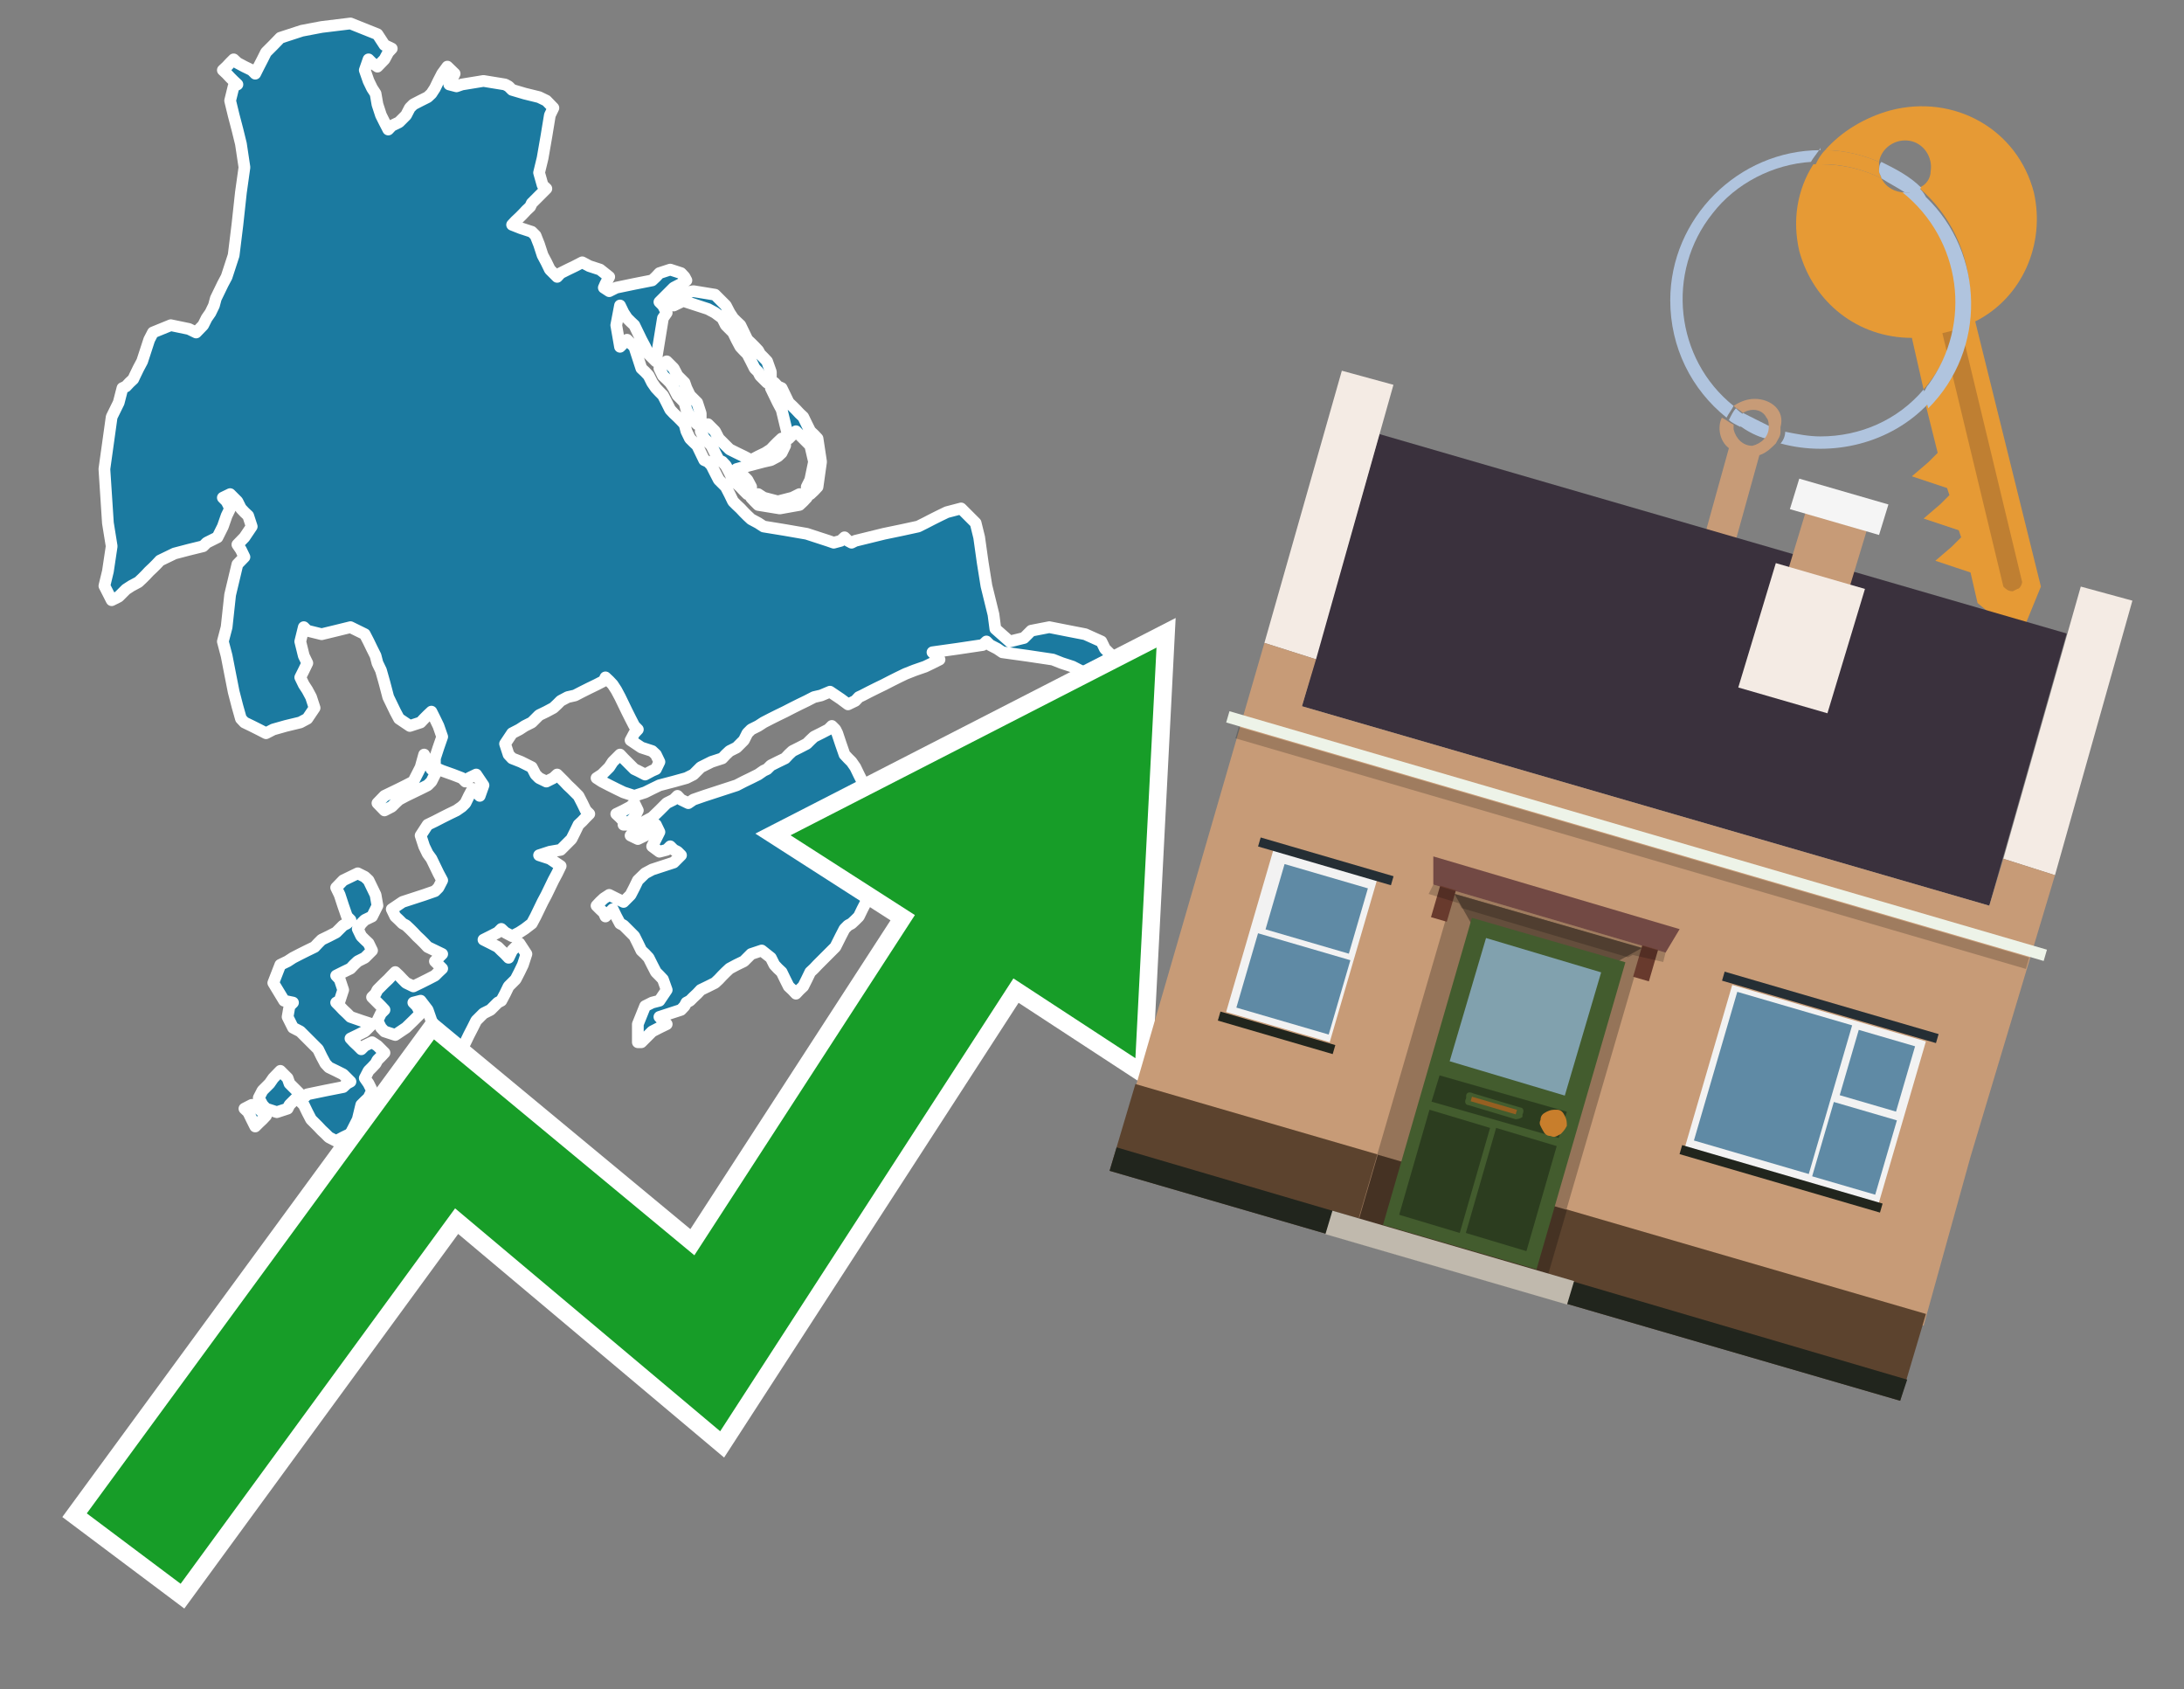 <?xml version="1.0" encoding="utf-8"?>
<!-- Generator: Adobe Illustrator 26.0.3, SVG Export Plug-In . SVG Version: 6.00 Build 0)  -->
<svg version="1.1" id="Text" xmlns="http://www.w3.org/2000/svg" xmlns:xlink="http://www.w3.org/1999/xlink" x="0px" y="0px"
	 width="93.1px" height="72px" viewBox="0 0 93.1 72" style="enable-background:new 0 0 93.1 72;" xml:space="preserve">
<rect x="0" y="0" width="93.1" height="72" fill="#808080" stroke="none"/>
<style type="text/css">
	.st0{fill:#1B7AA0;stroke:#FFFFFF;stroke-width:0.5;stroke-linejoin:round;}
	.st1{fill:none;stroke:#FFFFFF;stroke-width:1.5;stroke-miterlimit:10;}
	.st2{fill:#179D28;}
	.st3{fill:#E69A35;}
	.st4{fill:#B0C4DE;}
	.st5{fill:#C79B77;}
	.st6{fill:#BF7F32;}
	.st7{fill-rule:evenodd;clip-rule:evenodd;fill:#3A313D;}
	.st8{fill-rule:evenodd;clip-rule:evenodd;fill:#F4EBE4;}
	.st9{fill-rule:evenodd;clip-rule:evenodd;fill:#C79B77;}
	.st10{fill-rule:evenodd;clip-rule:evenodd;fill:#5C432E;}
	.st11{fill-rule:evenodd;clip-rule:evenodd;fill:#21251D;}
	.st12{fill-rule:evenodd;clip-rule:evenodd;fill:#F5F5F5;}
	.st13{fill-rule:evenodd;clip-rule:evenodd;fill:#EDF3E8;}
	.st14{opacity:0.2;fill-rule:evenodd;clip-rule:evenodd;}
	.st15{fill-rule:evenodd;clip-rule:evenodd;fill:#957459;}
	.st16{fill-rule:evenodd;clip-rule:evenodd;fill:#453223;}
	.st17{fill-rule:evenodd;clip-rule:evenodd;fill:#644E3C;}
	.st18{fill:#724944;}
	.st19{fill:#435C2E;}
	.st20{fill:#81A1AE;}
	.st21{fill:#2C3D1F;}
	.st22{fill:#C87E2C;}
	.st23{fill-rule:evenodd;clip-rule:evenodd;fill:#C0B9AD;}
	.st24{fill:#683A2D;}
	.st25{opacity:0.2;}
	.st26{fill:#965F21;}
	.st27{fill-rule:evenodd;clip-rule:evenodd;fill:#F2F2F2;}
	.st28{fill-rule:evenodd;clip-rule:evenodd;fill:#5F8AA5;}
	.st29{fill-rule:evenodd;clip-rule:evenodd;fill:#252E34;}
</style>
<path class="st0" d="M16.09,49.24L15.86,49.32L15.71,49.47L15.55,49.16L15.71,48.93L15.86,48.78L16.09,48.63L16.39,48.93L16.39,49.24ZM11.03,47.25L11.19,47.4L11.34,47.55L11.19,47.71L11.03,47.86L10.88,48.01L10.73,47.71L10.58,47.4L10.42,47.25L10.73,47.09L11.03,47.09ZM12.64,46.79L12.49,46.94L12.34,47.09L12.26,47.25L11.8,47.4L11.34,47.25L11.19,47.09L11.03,46.79L11.19,46.48L11.34,46.33L11.49,46.18L11.65,45.95L11.95,45.64L12.26,45.95L12.34,46.18L12.49,46.33L12.64,46.48L12.8,46.64L12.8,46.79ZM12.95,46.79L13.1,46.64L13.87,46.48L14.63,46.33L14.79,46.18L14.94,46.1L14.79,45.95L14.63,45.79L14.33,45.64L14.02,45.49L13.87,45.33L13.71,45.03L13.56,44.72L13.41,44.57L13.26,44.42L13.1,44.26L12.95,44.11L12.8,43.96L12.49,43.8L12.26,43.34L12.34,42.88L12.49,42.73L12.11,42.65L11.65,41.89L11.95,41.12L12.26,40.97L12.49,40.82L12.8,40.66L13.1,40.51L13.41,40.36L13.56,40.2L13.71,40.05L14.02,39.9L14.33,39.74L14.48,39.59L14.63,39.44L14.79,39.36L14.94,39.21L14.79,39.06L14.63,38.6L14.48,38.14L14.33,37.83L14.63,37.52L14.94,37.37L15.25,37.22L15.55,37.37L15.71,37.52L15.86,37.83L16.01,38.14L16.09,38.6L15.86,39.06L15.55,39.21L15.4,39.36L15.25,39.59L15.4,39.9L15.55,40.05L15.71,40.2L15.86,40.51L15.55,40.82L15.25,40.97L15.09,41.12L14.94,41.28L14.63,41.43L14.33,41.58L14.48,41.74L14.63,42.19L14.48,42.65L14.33,42.73L14.48,42.88L14.63,43.04L14.79,43.19L14.94,43.34L15.4,43.5L15.86,43.65L15.71,43.8L15.55,43.96L15.25,44.11L14.94,44.26L15.09,44.42L15.25,44.57L15.4,44.72L15.55,44.57L15.86,44.42L16.09,44.57L16.24,44.72L16.39,44.87L16.24,45.03L16.09,45.18L16.01,45.33L15.86,45.49L15.71,45.64L15.55,45.95L15.71,46.18L15.86,46.48L15.71,46.79L15.55,46.94L15.4,47.09L15.25,47.71L14.94,48.32L14.63,48.47L14.33,48.63L14.02,48.47L13.87,48.32L13.71,48.17L13.56,48.01L13.41,47.86L13.26,47.71L13.1,47.4L12.95,47.09L12.8,46.94L12.8,46.79ZM18.54,33.01L18.39,33.31L18.23,33.47L17.93,33.62L17.62,33.77L17.31,33.92L17.01,34.08L16.85,34.23L16.7,34.38L16.39,34.54L16.09,34.23L16.39,33.92L16.7,33.77L17.01,33.62L17.31,33.47L17.62,33.31L17.93,32.7L18.08,32.16L18.23,32.47L18.39,32.78L18.54,32.78ZM26.58,35.0L26.43,34.84L26.27,34.69L26.58,34.54L26.88,34.38L27.04,34.23L27.19,34.54L27.04,34.84L26.88,35.0L26.73,35.15L26.58,35.15ZM18.54,32.32L18.69,31.86L18.85,31.4L18.69,30.94L18.54,30.63L18.39,30.33L18.23,30.48L18.08,30.63L17.93,30.79L17.47,30.94L17.01,30.63L16.85,30.33L16.7,30.02L16.55,29.71L16.39,29.1L16.24,28.57L16.09,28.26L16.01,27.95L15.86,27.65L15.71,27.34L15.55,27.03L14.94,26.73L14.33,26.88L13.71,27.03L13.1,26.88L12.95,26.73L12.8,27.34L12.95,27.95L13.1,28.26L12.95,28.57L12.8,28.87L12.95,29.18L13.1,29.41L13.26,29.71L13.41,30.17L13.1,30.63L12.8,30.79L12.18,30.94L11.65,31.09L11.34,31.25L11.03,31.09L10.73,30.94L10.42,30.79L10.27,30.63L10.12,30.1L9.96,29.48L9.81,28.72L9.66,27.95L9.5,27.34L9.66,26.73L9.81,25.35L10.12,24.05L10.42,23.74L10.27,23.43L10.12,23.21L10.42,22.9L10.73,22.44L10.58,21.98L10.42,21.83L10.27,21.67L10.12,21.37L9.81,21.06L9.5,21.21L9.66,21.37L9.81,21.67L9.66,21.98L9.5,22.44L9.27,22.9L8.97,23.05L8.81,23.13L8.66,23.28L8.05,23.43L7.44,23.59L7.13,23.74L6.82,23.89L6.67,24.05L6.52,24.2L6.36,24.35L6.21,24.51L6.06,24.66L5.9,24.81L5.6,24.97L5.37,25.12L5.22,25.27L5.06,25.43L4.76,25.58L4.45,24.97L4.6,24.35L4.76,23.28L4.6,22.29L4.45,19.99L4.76,17.77L5.06,17.16L5.22,16.54L5.37,16.47L5.52,16.31L5.68,16.16L5.75,16.01L5.9,15.7L6.06,15.4L6.21,14.94L6.36,14.48L6.52,14.17L7.28,13.86L8.05,14.02L8.36,14.17L8.66,13.86L8.81,13.56L8.97,13.33L9.12,13.02L9.2,12.72L9.35,12.41L9.5,12.1L9.66,11.8L9.81,11.34L9.96,10.88L10.12,9.58L10.27,8.2L10.42,7.13L10.27,6.13L10.12,5.52L9.96,4.91L9.81,4.29L9.96,3.68L10.12,3.6L9.96,3.45L9.81,3.3L9.66,3.14L9.5,2.99L9.66,2.84L9.81,2.68L9.96,2.53L10.12,2.68L10.42,2.84L10.73,2.99L10.88,3.14L11.03,2.84L11.19,2.53L11.34,2.23L11.65,1.92L11.95,1.61L12.87,1.31L13.71,1.15L14.94,1.0L16.09,1.46L16.39,1.92L16.7,2.07L16.55,2.23L16.39,2.53L16.09,2.84L15.86,2.68L15.71,2.53L15.55,2.99L15.71,3.45L15.86,3.76L16.01,3.99L16.09,4.45L16.24,4.91L16.39,5.21L16.55,5.52L16.7,5.36L17.01,5.21L17.31,4.91L17.47,4.6L17.62,4.45L17.93,4.29L18.23,4.14L18.39,3.99L18.54,3.76L18.69,3.45L18.85,3.14L19.07,2.84L19.38,3.14L19.23,3.45L19.15,3.6L19.46,3.68L19.69,3.6L20.61,3.45L21.53,3.6L21.68,3.68L21.83,3.83L22.37,3.99L22.98,4.14L23.29,4.29L23.59,4.6L23.44,4.91L23.29,5.82L23.13,6.74L22.98,7.36L23.13,7.89L23.29,8.04L23.13,8.2L22.98,8.35L22.83,8.5L22.67,8.66L22.6,8.81L22.44,8.96L22.29,9.12L22.14,9.27L21.98,9.42L21.83,9.58L22.21,9.73L22.67,9.88L22.83,10.04L22.98,10.42L23.13,10.88L23.29,11.18L23.44,11.49L23.59,11.64L23.75,11.8L23.9,11.64L24.2,11.49L24.51,11.34L24.82,11.18L25.12,11.34L25.58,11.49L25.97,11.8L25.81,12.1L25.74,12.26L25.97,12.41L26.27,12.26L27.04,12.1L27.8,11.95L27.96,11.8L28.11,11.64L28.57,11.49L29.03,11.64L29.18,11.8L29.26,11.95L29.03,12.1L28.72,12.26L28.57,12.41L28.42,12.56L28.26,12.72L28.11,12.87L28.26,13.02L28.42,13.33L28.26,13.56L28.11,14.48L27.96,15.4L27.8,15.24L27.65,15.09L27.5,14.78L27.34,14.48L27.19,14.17L27.04,13.86L26.88,13.71L26.73,13.56L26.58,13.33L26.43,13.02L26.27,13.86L26.43,14.78L26.58,14.63L26.73,14.48L26.88,14.63L27.04,14.78L27.19,15.24L27.34,15.7L27.5,15.85L27.65,16.01L27.8,16.31L27.96,16.54L28.11,16.7L28.26,16.85L28.42,17.16L28.57,17.46L28.72,17.62L28.88,17.77L29.03,17.92L29.18,18.08L29.26,18.38L29.41,18.69L29.56,18.84L29.72,18.99L29.87,19.3L30.02,19.61L30.18,19.68L30.33,19.84L30.48,20.14L30.64,20.45L30.79,20.6L30.94,20.75L31.1,21.06L31.25,21.37L31.4,21.52L31.56,21.67L31.71,21.83L31.86,21.98L32.02,22.13L32.32,22.29L32.55,22.44L33.47,22.59L34.39,22.75L34.85,22.9L35.31,23.05L35.54,23.13L35.84,23.05L36.0,22.9L36.15,23.05L36.3,23.13L36.46,23.05L37.07,22.9L37.68,22.75L38.45,22.59L39.14,22.44L39.44,22.29L39.75,22.13L40.05,21.98L40.36,21.83L40.97,21.67L41.59,22.29L41.74,22.9L41.89,23.97L42.05,24.97L42.2,25.58L42.35,26.19L42.43,26.8L43.04,27.34L43.65,27.19L43.81,27.03L43.96,26.88L44.73,26.73L45.49,26.88L46.26,27.03L46.95,27.34L47.1,27.65L47.25,27.8L47.41,27.95L47.56,28.57L47.25,29.18L46.95,29.02L46.64,28.87L46.33,28.72L46.03,28.57L45.72,28.41L45.26,28.26L44.88,28.11L43.81,27.95L42.73,27.8L42.51,27.65L42.2,27.49L42.05,27.34L41.89,27.49L40.82,27.65L39.75,27.8L39.9,27.95L40.05,28.11L39.75,28.26L39.44,28.41L38.98,28.57L38.6,28.72L38.29,28.87L37.99,29.02L37.68,29.18L37.37,29.33L37.07,29.48L36.76,29.64L36.61,29.71L36.46,29.87L36.15,30.02L35.84,29.79L35.38,29.48L35.0,29.64L34.7,29.71L34.39,29.87L34.08,30.02L33.78,30.17L33.47,30.33L33.16,30.48L32.86,30.63L32.55,30.79L32.32,30.94L32.02,31.09L31.86,31.25L31.71,31.55L31.4,31.86L31.1,32.01L30.94,32.16L30.79,32.32L30.33,32.47L29.87,32.7L29.56,33.01L29.26,33.16L28.72,33.31L28.11,33.47L27.8,33.62L27.5,33.77L27.04,33.92L26.58,33.77L26.27,33.62L25.97,33.47L25.66,33.31L25.43,33.16L25.66,33.01L25.97,32.7L26.12,32.47L26.27,32.32L26.43,32.16L26.58,32.32L26.73,32.47L26.88,32.62L27.04,32.78L27.19,32.85L27.5,33.01L27.8,32.85L27.96,32.78L28.11,32.47L27.96,32.16L27.8,32.01L27.34,31.86L26.88,31.55L27.04,31.25L27.19,31.09L27.04,30.94L26.88,30.63L26.73,30.33L26.58,30.02L26.43,29.71L26.27,29.41L26.12,29.18L25.97,29.02L25.81,28.87L25.74,29.02L25.43,29.18L25.12,29.33L24.82,29.48L24.51,29.64L24.2,29.71L23.9,29.87L23.75,30.02L23.59,30.17L23.29,30.33L22.98,30.48L22.83,30.63L22.67,30.79L22.37,30.94L22.14,31.09L21.83,31.25L21.53,31.7L21.68,32.16L21.83,32.32L22.21,32.47L22.67,32.7L22.83,33.01L22.98,33.16L23.29,33.31L23.59,33.16L23.75,33.01L23.9,33.16L24.05,33.31L24.2,33.47L24.36,33.62L24.51,33.77L24.66,33.92L24.82,34.23L24.97,34.54L25.12,34.69L24.97,34.84L24.82,35.0L24.66,35.15L24.51,35.46L24.36,35.76L24.2,35.92L24.05,36.07L23.9,36.22L23.44,36.3L22.98,36.45L23.44,36.6L23.9,36.91L23.75,37.22L23.59,37.52L23.44,37.83L23.29,38.14L23.13,38.44L22.98,38.75L22.83,39.06L22.67,39.36L22.37,39.59L22.14,39.74L21.83,39.9L21.53,39.74L21.37,39.59L21.22,39.74L20.91,39.9L20.61,40.05L20.91,40.2L21.22,40.36L21.37,40.51L21.53,40.66L21.68,40.82L21.83,40.51L22.14,40.2L22.44,40.66L22.29,41.12L22.14,41.43L21.98,41.74L21.83,41.89L21.68,42.04L21.53,42.35L21.37,42.65L21.22,42.73L21.07,42.88L20.91,43.04L20.61,43.19L20.3,43.5L20.15,43.8L19.99,44.11L19.84,44.42L19.69,44.72L19.53,45.03L19.38,45.49L19.23,45.95L19.15,46.18L19.0,46.48L18.85,46.79L18.69,47.09L18.54,47.71L18.39,48.32L18.23,48.47L18.08,48.63L17.93,48.78L17.77,48.93L17.62,49.09L17.47,49.24L17.31,49.7L17.16,50.08L17.01,50.23L16.85,50.39L16.7,50.69L16.39,51.0L16.09,50.39L16.24,49.77L16.39,49.55L16.55,49.24L16.7,49.09L16.85,48.93L17.01,48.63L17.16,48.32L17.31,48.17L17.47,48.01L17.62,48.17L17.77,48.32L17.93,48.17L18.08,48.01L18.23,47.25L18.39,46.48L18.54,46.33L18.23,46.18L17.93,46.1L17.77,45.95L17.62,45.64L17.93,45.33L18.23,45.64L18.39,45.95L18.54,45.49L18.69,45.03L18.85,44.87L19.0,44.72L19.15,44.57L19.0,44.42L18.85,44.26L18.69,44.11L18.54,43.8L18.39,43.5L18.23,43.04L17.93,42.65L17.62,42.73L17.77,42.88L17.93,43.19L17.62,43.5L17.31,43.8L16.85,44.11L16.39,43.96L16.24,43.8L16.09,43.5L16.24,43.19L16.39,43.04L16.24,42.88L16.09,42.73L16.01,42.65L15.86,42.5L16.01,42.35L16.09,42.19L16.24,42.04L16.39,41.89L16.55,41.74L16.7,41.58L16.85,41.43L17.01,41.58L17.16,41.74L17.31,41.89L17.62,42.04L17.93,41.89L18.23,41.74L18.54,41.58L18.69,41.43L18.85,41.28L18.69,41.12L18.54,40.97L18.69,40.82L18.85,40.66L18.54,40.51L18.23,40.36L18.08,40.2L17.93,40.05L17.77,39.9L17.62,39.74L17.47,39.59L17.31,39.44L17.16,39.36L17.01,39.21L16.85,39.06L16.7,38.75L17.16,38.44L17.62,38.29L18.08,38.14L18.54,37.98L18.69,37.83L18.85,37.52L18.69,37.22L18.54,36.91L18.39,36.6L18.23,36.38L18.08,36.07L17.93,35.61L18.23,35.15L18.54,35.0L18.85,34.84L19.15,34.69L19.46,34.54L19.69,34.38L19.84,34.23L19.99,33.92L20.15,33.62L20.3,33.77L20.45,33.92L20.61,33.47L20.3,33.01L19.99,33.16L19.84,33.31L19.69,33.16L19.3,33.01L18.85,32.85L18.69,32.78L18.54,32.78ZM27.19,43.65L27.5,42.88L27.8,42.73L28.11,42.65L28.42,42.19L28.26,41.74L28.11,41.58L27.96,41.43L27.8,41.12L27.65,40.82L27.5,40.66L27.34,40.51L27.19,40.2L27.04,39.9L26.88,39.74L26.73,39.59L26.58,39.44L26.43,39.36L26.27,39.06L26.12,38.75L25.97,38.9L25.81,39.06L25.74,38.9L25.58,38.75L25.43,38.6L25.58,38.44L25.74,38.29L25.97,38.14L26.27,38.29L26.58,38.44L26.88,38.14L27.04,37.83L27.19,37.52L27.5,37.22L27.8,37.06L28.26,36.91L28.72,36.76L28.88,36.6L29.03,36.45L28.88,36.3L28.72,36.22L28.57,36.07L28.42,36.22L28.11,36.3L27.8,36.07L27.96,35.76L28.11,35.46L27.96,35.15L27.8,35.3L27.65,35.46L27.5,35.61L27.19,35.76L26.88,35.61L27.04,35.46L27.19,35.3L27.34,35.15L27.5,35.0L27.8,34.84L28.11,34.54L28.42,34.23L28.72,34.08L28.88,33.92L29.03,34.08L29.34,34.23L29.56,34.08L30.02,33.92L30.48,33.77L30.94,33.62L31.4,33.47L31.71,33.31L32.02,33.16L32.32,33.01L32.55,32.85L32.7,32.78L32.86,32.62L33.16,32.47L33.47,32.32L33.62,32.16L33.78,32.01L34.08,31.86L34.39,31.7L34.54,31.55L34.7,31.4L35.0,31.25L35.31,31.09L35.46,30.94L35.61,31.09L35.69,31.25L35.84,31.7L36.0,32.16L36.15,32.32L36.3,32.47L36.46,32.7L36.61,33.01L36.76,33.31L36.92,33.62L37.07,33.77L37.22,33.92L37.37,34.23L37.53,34.54L37.68,34.84L37.83,35.15L37.99,35.3L38.14,35.46L38.29,35.76L38.75,36.07L39.14,36.38L38.91,36.6L38.6,36.91L38.29,37.22L37.99,37.37L37.83,37.52L37.68,37.68L37.53,37.83L37.37,37.98L37.22,38.14L37.07,38.29L36.92,38.44L36.76,38.75L36.61,39.06L36.46,39.21L36.3,39.36L36.15,39.44L36.0,39.59L35.84,39.9L35.69,40.2L35.61,40.36L35.46,40.51L35.31,40.66L35.15,40.82L35.0,40.97L34.85,41.12L34.7,41.28L34.54,41.43L34.39,41.74L34.24,42.04L34.08,42.19L33.93,42.35L33.78,42.19L33.62,42.04L33.47,41.74L33.32,41.43L33.16,41.28L33.01,41.12L32.86,40.82L32.47,40.51L32.02,40.66L31.86,40.82L31.71,40.97L31.4,41.12L31.1,41.28L30.94,41.43L30.79,41.58L30.64,41.74L30.48,41.89L30.18,42.04L29.87,42.19L29.72,42.35L29.56,42.5L29.41,42.65L29.26,42.73L29.18,42.88L29.03,43.04L28.57,43.19L28.11,43.34L28.26,43.5L28.42,43.65L28.11,43.8L27.8,43.96L27.65,44.11L27.5,44.26L27.34,44.42L27.19,44.42ZM32.32,21.06L32.55,21.21L33.16,21.37L33.78,21.21L34.08,21.06L34.39,21.21L34.24,21.37L34.08,21.52L33.24,21.67L32.32,21.52L32.17,21.37L32.02,21.21L32.02,21.06ZM33.47,18.99L33.32,19.3L33.16,19.45L32.86,19.61L32.55,19.68L31.94,19.84L31.4,19.99L31.56,20.14L31.71,20.3L31.86,20.45L32.02,20.75L31.86,21.06L31.71,20.91L31.56,20.75L31.4,20.6L31.25,20.45L31.1,20.14L30.94,19.84L30.79,19.68L30.64,19.61L30.48,19.3L30.33,18.99L30.18,18.84L30.02,18.69L29.87,18.38L30.18,18.08L30.48,18.38L30.64,18.69L30.79,18.84L30.94,18.99L31.1,19.15L31.4,19.3L31.71,19.45L32.02,19.61L32.32,19.45L32.63,19.3L32.86,19.15L33.01,18.99L33.16,18.84L33.32,18.69L33.47,18.69ZM29.72,18.08L29.56,17.92L29.41,17.77L29.26,17.46L29.18,17.16L29.03,17.0L28.88,16.85L28.72,16.54L28.57,16.31L28.42,16.16L28.26,16.01L28.11,15.7L28.42,15.4L28.72,15.7L28.88,16.01L29.03,16.16L29.18,16.31L29.26,16.54L29.41,16.85L29.56,17.0L29.72,17.16L29.87,17.62L29.87,18.08ZM32.7,16.31L32.55,16.16L32.4,16.01L32.32,15.85L32.17,15.7L32.02,15.4L31.86,15.09L31.71,14.94L31.56,14.78L31.4,14.48L31.25,14.17L31.1,14.02L30.94,13.86L30.79,13.56L30.48,13.33L30.18,13.17L29.72,13.02L29.26,12.87L29.18,12.72L29.03,12.87L28.72,13.02L28.42,12.87L28.57,12.72L28.72,12.56L29.56,12.41L30.48,12.56L30.64,12.72L30.79,12.87L30.94,13.02L31.1,13.33L31.25,13.56L31.4,13.71L31.56,13.86L31.71,14.17L31.86,14.48L32.02,14.63L32.17,14.78L32.32,14.94L32.4,15.09L32.55,15.24L32.7,15.4L32.86,15.85L32.86,16.31ZM34.39,20.75L34.54,20.45L34.7,19.68L34.54,18.99L34.39,18.84L34.24,18.69L34.08,18.53L33.93,18.38L33.78,18.53L33.62,18.69L33.47,18.08L33.32,17.46L33.16,17.16L33.01,16.85L32.86,16.54L33.01,16.31L33.16,16.47L33.32,16.54L33.47,16.85L33.62,17.16L33.78,17.31L33.93,17.46L34.08,17.62L34.24,17.77L34.39,18.08L34.54,18.38L34.7,18.53L34.85,18.69L35.0,19.68L34.85,20.75L34.7,20.91L34.54,21.06L34.39,21.06Z"/>
<polygon class="st1" points="49.3,27.6 33.7,35.6 39,39 29.6,53.5 18.5,44.3 3.7,64.5 7.7,67.5 19.4,51.5 30.7,61 43.2,41.7 
	48.4,45.1 "/>
<polygon class="st2" points="49.3,27.6 33.7,35.6 39,39 29.6,53.5 18.5,44.3 3.7,64.5 7.7,67.5 19.4,51.5 30.7,61 43.2,41.7 
	48.4,45.1 "/>
<path class="st3" d="M80.2,7.6c0-0.1-0.1-0.2-0.1-0.3c0-0.1,0-0.3,0-0.4c-0.7-0.3-1.5-0.5-2.3-0.5c-0.2,0.2-0.3,0.4-0.4,0.6
	c0.1,0,0.2,0,0.3,0C78.5,7,79.4,7.2,80.2,7.6z"/>
<path class="st4" d="M77.6,6.4c-3.5,0-6.4,2.9-6.4,6.4c0,2,0.9,3.8,2.4,5c0.1-0.2,0.2-0.3,0.3-0.5c-2.5-2-2.9-5.7-0.9-8.2
	c1-1.3,2.6-2.1,4.2-2.2c0.1-0.2,0.3-0.4,0.4-0.6V6.4z"/>
<path class="st3" d="M84.2,13.7c2-1,3-3.3,2.5-5.5C86,5.5,83.3,4,80.6,4.7c-1.1,0.3-2.1,0.9-2.8,1.7c0.8,0,1.6,0.2,2.3,0.5
	c0.1-0.6,0.7-1,1.3-0.9c0.6,0.1,1,0.7,0.9,1.3c0,0.3-0.2,0.6-0.5,0.7c2.7,2.3,2.9,6.4,0.6,9c-0.1,0.1-0.2,0.2-0.3,0.3l0.5,2
	l-0.4,0.4l-0.7,0.6l0.9,0.3l0.6,0.2l0.1,0.3l-0.4,0.4L82,22.1l0.9,0.3l0.6,0.2l0.1,0.3l-0.4,0.4l-0.7,0.6l0.9,0.3l0.6,0.2l0.3,1.3
	l1.8,1.5L87,25L84.2,13.7z"/>
<path class="st3" d="M81.2,8.2c-0.4,0-0.8-0.2-1-0.6C79.4,7.2,78.5,7,77.6,7c-0.1,0-0.2,0-0.3,0c-0.7,1.1-0.9,2.4-0.6,3.7
	c0.6,2.2,2.5,3.7,4.8,3.7l0.5,2.2c2.1-2.4,1.9-6.1-0.6-8.2C81.3,8.3,81.2,8.3,81.2,8.2z"/>
<path class="st4" d="M74.1,18.1c0.4,0.3,0.8,0.5,1.2,0.6c0.1-0.1,0.2-0.3,0.2-0.5l0,0c-0.4-0.2-0.8-0.4-1.2-0.6
	C74.2,17.8,74.1,17.9,74.1,18.1z"/>
<path class="st4" d="M74.4,17.7c-0.2-0.1-0.3-0.2-0.4-0.3c-0.1,0.1-0.2,0.3-0.3,0.5c0.1,0.1,0.3,0.2,0.5,0.3
	C74.1,17.9,74.2,17.8,74.4,17.7z"/>
<path class="st5" d="M74.8,17c-0.3,0-0.6,0.1-0.9,0.3c0.1,0.1,0.3,0.2,0.4,0.3c0.3-0.2,0.8-0.2,1,0.2c0.1,0.1,0.1,0.3,0.1,0.4l0,0
	c0,0.4-0.3,0.7-0.7,0.8c-0.4,0-0.7-0.3-0.8-0.7c0,0,0,0,0-0.1v-0.1c-0.2-0.1-0.3-0.2-0.5-0.3c-0.2,0.4-0.1,1,0.3,1.3l-1,3.6L74,23
	l1-3.6c0.3-0.1,0.5-0.3,0.7-0.5c0.1-0.2,0.2-0.3,0.2-0.5c0-0.1,0-0.1,0-0.2C76.1,17.5,75.5,17,74.8,17z"/>
<path class="st6" d="M86,25.1l-0.2,0.1c-0.2,0-0.3-0.1-0.4-0.2l0,0l-2.6-10.8l0.8-0.2l2.6,10.8C86.2,24.9,86.1,25.1,86,25.1L86,25.1
	z"/>
<path class="st4" d="M80.1,7.3c0,0.1,0.1,0.2,0.1,0.3c0.3,0.2,0.7,0.4,1,0.6c0.1,0,0.2,0,0.3,0c0.1,0,0.3-0.1,0.4-0.2
	c-0.5-0.5-1.1-0.8-1.7-1.1C80.1,7,80.1,7.2,80.1,7.3z"/>
<path class="st4" d="M77.6,18.6c-0.5,0-1-0.1-1.5-0.2c0,0.2-0.1,0.4-0.2,0.5c2.2,0.6,4.7,0,6.3-1.7L82,16.6
	C80.9,17.9,79.3,18.6,77.6,18.6z"/>
<path class="st4" d="M81.8,8c-0.1,0.1-0.2,0.1-0.4,0.2c-0.1,0-0.2,0-0.3,0c2.5,2,3,5.6,1.1,8.2c-0.1,0.1-0.1,0.2-0.2,0.3l0.2,0.7
	c2.5-2.5,2.4-6.6-0.1-9C82,8.2,81.9,8.1,81.8,8L81.8,8z"/>
<g>
	<polygon class="st7" points="84.8,38.6 55.5,30.1 58.8,18.5 88.1,27 84.8,38.6 	"/>
	<polygon class="st8" points="87.6,37.3 85.4,36.6 88.7,25 90.9,25.6 87.6,37.3 	"/>
	<polygon class="st8" points="56.1,28.1 53.9,27.4 57.2,15.8 59.4,16.4 56.1,28.1 	"/>
	<polygon class="st9" points="84,49.3 87.6,37.3 85.4,36.6 84.8,38.6 55.5,30.1 56.1,28.1 53.9,27.4 48.3,46.7 82,56.5 	"/>
	<polygon class="st10" points="81,59.7 82.1,56 48.4,46.2 47.3,49.9 81,59.7 	"/>
	<polygon class="st11" points="81,59.7 81.3,58.8 47.6,48.9 47.3,49.9 81,59.7 	"/>
	<polygon class="st9" points="79.7,22.2 77.1,21.4 76.1,24.7 78.7,25.5 79.7,22.2 	"/>
	<polygon class="st12" points="80.5,21.5 76.7,20.4 76.3,21.7 80.1,22.8 80.5,21.5 	"/>
	
		<rect x="51.6" y="35.5" transform="matrix(-0.96 -0.28 0.28 -0.96 126.714 89.484)" class="st13" width="36.3" height="0.5"/>
	
		<rect x="52.1" y="35.9" transform="matrix(-0.96 -0.28 0.28 -0.96 126.324 90.347)" class="st14" width="35.1" height="0.5"/>
	<polygon class="st8" points="79.5,25.1 75.7,24 74.1,29.3 77.9,30.4 79.5,25.1 	"/>
	<g>
		
			<rect x="59.8" y="39" transform="matrix(-0.96 -0.28 0.28 -0.96 112.475 108.436)" class="st15" width="8.4" height="14.4"/>
		
			<rect x="58.2" y="50.3" transform="matrix(0.96 0.28 -0.28 0.96 16.945 -15.371)" class="st16" width="8.4" height="2.9"/>
		<polygon class="st17" points="64.9,43.2 62,38.1 70,40.4 		"/>
		<polygon class="st18" points="61.1,36.5 71.6,39.6 71,40.6 61.1,37.7 		"/>
		<g transform="matrix( 0.861, 0, 0, 0.861, 2148,666.7) ">
			<g>
				<g id="Symbol_9_0_Layer2_0_MEMBER_8_MEMBER_12_MEMBER_0_FILL_00000030453980844850742880000012746011877097012353_">
					<path class="st19" d="M-2414.3-726.7l-7.6-2.2l-4.4,15.2l7.6,2.2L-2414.3-726.7z"/>
				</g>
			</g>
		</g>
		<g transform="matrix( 0.861, 0, 0, 0.861, 2148,666.7) ">
			<g>
				<g id="Symbol_9_0_Layer2_0_MEMBER_8_MEMBER_12_MEMBER_1_MEMBER_1_FILL_00000160896580210272297070000006484958177125980349_">
					<path class="st20" d="M-2421.2-727.9l-1.8,6.1l5.7,1.7l1.8-6.1L-2421.2-727.9z"/>
				</g>
			</g>
		</g>
		<g transform="matrix( 0.861, 0, 0, 0.861, 2148,666.7) ">
			<g>
				<g id="Symbol_9_0_Layer2_0_MEMBER_8_MEMBER_12_MEMBER_2_MEMBER_0_FILL_00000046313035126205904270000016877189201562818438_">
					<path class="st21" d="M-2422.5-713.3l1.5-5.2l-3-0.9l-1.5,5.2L-2422.5-713.3z"/>
				</g>
			</g>
		</g>
		<g transform="matrix( 0.861, 0, 0, 0.861, 2148,666.7) ">
			<g>
				<g id="Symbol_9_0_Layer2_0_MEMBER_8_MEMBER_12_MEMBER_2_MEMBER_1_FILL_00000088098463649334882330000013914423555052263100_">
					<path class="st21" d="M-2419.2-712.4l1.5-5.2l-3-0.9l-1.5,5.2L-2419.2-712.4z"/>
				</g>
			</g>
		</g>
		<g transform="matrix( 0.861, 0, 0, 0.861, 2148,666.7) ">
			<g>
				<g id="Symbol_9_0_Layer2_0_MEMBER_8_MEMBER_12_MEMBER_2_MEMBER_1_FILL_00000121990224060724093530000009829373724816555169_">
					<path class="st21" d="M-2417.6-718l0.4-1.3l-6.3-1.8l-0.4,1.3L-2417.6-718z"/>
				</g>
			</g>
		</g>
		<g transform="matrix( 0.861, 0, 0, 0.861, 2148,666.7) ">
			<g>
				<g id="Symbol_9_0_Layer2_0_MEMBER_8_MEMBER_13_FILL_00000043429541599211024490000009538945078429149852_">
					<path class="st22" d="M-2417.2-718.6c0-0.2,0-0.3-0.1-0.5c-0.1-0.2-0.2-0.3-0.4-0.3c-0.2,0-0.3,0-0.5,0.1
						c-0.2,0.1-0.3,0.2-0.3,0.4c-0.1,0.2,0,0.3,0.1,0.5c0.1,0.2,0.2,0.3,0.4,0.3c0.2,0.1,0.3,0,0.5-0.1
						C-2417.4-718.3-2417.3-718.4-2417.2-718.6z"/>
				</g>
			</g>
		</g>
		<polygon class="st23" points="56.5,52.6 56.8,51.6 67.1,54.6 66.8,55.6 56.5,52.6 		"/>
		
			<rect x="69.9" y="40.4" transform="matrix(-0.96 -0.28 0.28 -0.96 126.081 100.181)" class="st24" width="0.7" height="1.4"/>
		
			<rect x="61.1" y="37.9" transform="matrix(-0.96 -0.28 0.28 -0.96 109.717 92.777)" class="st24" width="0.7" height="1.4"/>
		<polygon class="st25" points="61.1,37.7 71,40.6 70.9,41 69.6,40.7 69.4,40.8 62.3,38.7 62.2,38.5 60.9,38.1 		"/>
		<path class="st19" d="M64.6,47.7l-2-0.6c-0.1,0-0.2-0.1-0.1-0.3l0-0.1c0-0.1,0.1-0.2,0.3-0.1l2,0.6c0.1,0,0.2,0.1,0.1,0.3l0,0.1
			C64.9,47.6,64.8,47.7,64.6,47.7z"/>
		<rect x="62.7" y="47" transform="matrix(0.96 0.28 -0.28 0.96 15.715 -15.934)" class="st26" width="2" height="0.2"/>
	</g>
	<g>
		
			<rect x="72.7" y="43" transform="matrix(0.96 0.28 -0.28 0.96 16.09 -19.659)" class="st27" width="8.6" height="7.2"/>
		<g>
			
				<rect x="72.3" y="43.6" transform="matrix(0.28 -0.96 0.96 0.28 10.109 105.808)" class="st28" width="6.6" height="5.1"/>
			
				<rect x="78.6" y="44.4" transform="matrix(0.28 -0.96 0.96 0.28 13.792 109.701)" class="st28" width="2.9" height="2.5"/>
			
				<rect x="77.4" y="47.5" transform="matrix(0.28 -0.96 0.96 0.28 9.977 111.138)" class="st28" width="3.3" height="2.8"/>
		</g>
		
			<rect x="73.3" y="42.7" transform="matrix(0.96 0.28 -0.28 0.96 15.107 -20.104)" class="st29" width="9.5" height="0.4"/>
		<rect x="71.5" y="50" transform="matrix(0.96 0.28 -0.28 0.96 17.068 -19.216)" class="st11" width="8.9" height="0.4"/>
	</g>
	<g>
		
			<rect x="53.2" y="36.7" transform="matrix(0.96 0.28 -0.28 0.96 13.488 -13.91)" class="st27" width="4.6" height="7.2"/>
		<g>
			
				<rect x="54.6" y="36.9" transform="matrix(0.28 -0.96 0.96 0.28 3.235 81.694)" class="st28" width="2.9" height="3.7"/>
			
				<rect x="53.5" y="39.9" transform="matrix(0.28 -0.96 0.96 0.28 -0.58 83.132)" class="st28" width="3.3" height="4.1"/>
		</g>
		
			<rect x="53.6" y="36.5" transform="matrix(0.96 0.28 -0.28 0.96 12.505 -14.355)" class="st29" width="5.9" height="0.4"/>
		
			<rect x="51.9" y="43.8" transform="matrix(0.96 0.28 -0.28 0.96 14.466 -13.467)" class="st11" width="5.1" height="0.4"/>
	</g>
</g>
</svg>
